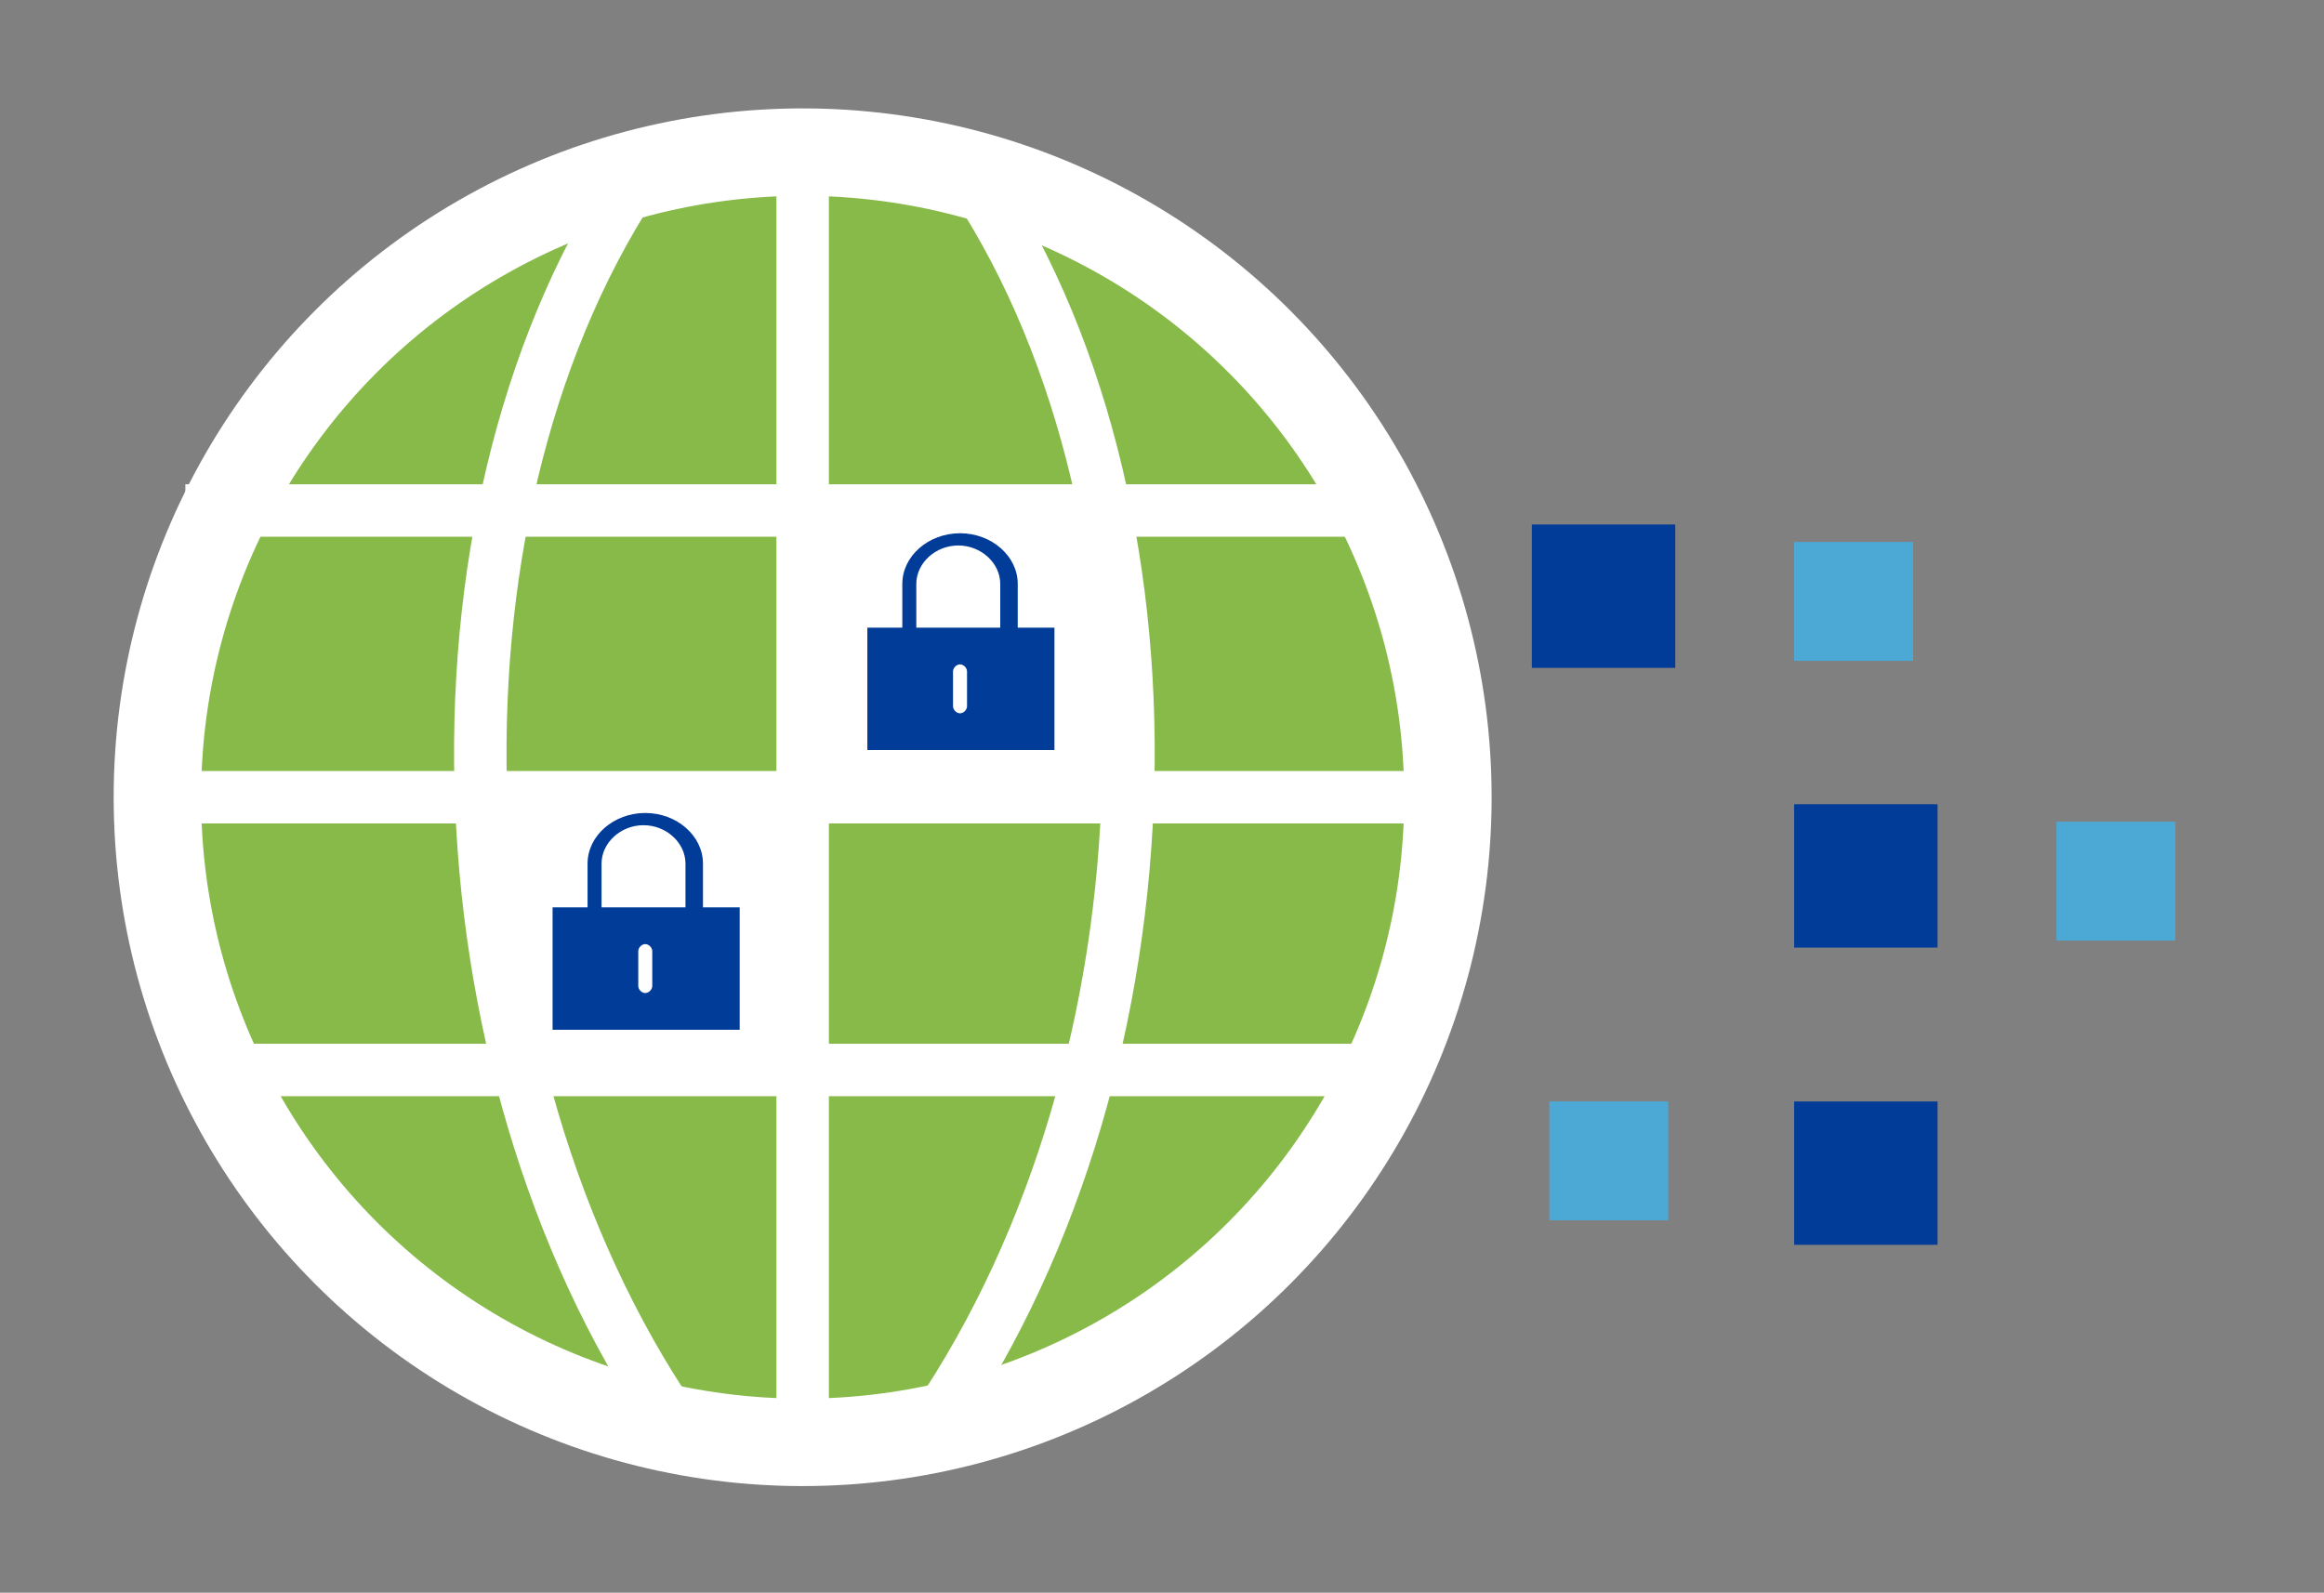 <?xml version="1.0" encoding="utf-8"?>
<!-- Generator: Adobe Illustrator 23.0.1, SVG Export Plug-In . SVG Version: 6.00 Build 0)  -->
<svg version="1.1" id="Layer_1" xmlns="http://www.w3.org/2000/svg" xmlns:xlink="http://www.w3.org/1999/xlink" x="0px" y="0px"
	 viewBox="0 0 132.9 91.1" style="enable-background:new 0 0 132.9 91.1;" xml:space="preserve">
<rect x="0" y="0" width="132.9" height="91.1" fill="#808080" stroke="none"/>
<style type="text/css">
	.st0{fill:#88BA4A;stroke:#FFFFFF;stroke-width:5;stroke-miterlimit:10;}
	.st1{fill:none;stroke:#FFFFFF;stroke-width:3;stroke-miterlimit:10;}
	.st2{fill:#FFFFFF;}
	.st3{fill:#013C98;}
	.st4{fill:#4CA9D6;}
</style>
<circle class="st0" cx="45.9" cy="45.6" r="36.9"/>
<line class="st1" x1="45.9" y1="8.7" x2="45.9" y2="82.5"/>
<line class="st1" x1="8.9" y1="45.6" x2="82.8" y2="45.6"/>
<line class="st1" x1="10.6" y1="29.2" x2="80.5" y2="29.2"/>
<line class="st1" x1="10.9" y1="61.2" x2="80.8" y2="61.2"/>
<path class="st1" d="M53.5,81.3c14-20.6,14.8-52.7,1.7-71.7"/>
<path class="st1" d="M38.5,81.3c-14-20.6-14.8-52.7-1.7-71.7"/>
<rect x="46.9" y="29.2" class="st2" width="16.4" height="16.4"/>
<rect x="28.2" y="44.8" class="st2" width="16.4" height="16.4"/>
<g>
	<path id="layer1_8938_" class="st3" d="M58.2,35.9v-2.5c0-1.6-1.5-2.9-3.3-2.9c-1.8,0-3.3,1.3-3.3,2.9v2.5h-2v7h10.7v-7H58.2z
		 M55.3,40.4c0,0.2-0.2,0.4-0.4,0.4c-0.2,0-0.4-0.2-0.4-0.4v-2c0-0.2,0.2-0.4,0.4-0.4c0.2,0,0.4,0.2,0.4,0.4V40.4z M57.3,35.9h-4.9
		v-2.5c0-1.2,1.1-2.2,2.4-2.2c1.3,0,2.4,1,2.4,2.2V35.9z"/>
</g>
<g>
	<path id="layer1_1_" class="st3" d="M40.2,51.9v-2.5c0-1.6-1.5-2.9-3.3-2.9c-1.8,0-3.3,1.3-3.3,2.9v2.5h-2v7h10.7v-7H40.2z
		 M37.3,56.4c0,0.2-0.2,0.4-0.4,0.4c-0.2,0-0.4-0.2-0.4-0.4v-2c0-0.2,0.2-0.4,0.4-0.4c0.2,0,0.4,0.2,0.4,0.4V56.4z M39.3,51.9h-4.9
		v-2.5c0-1.2,1.1-2.2,2.4-2.2c1.3,0,2.4,1,2.4,2.2V51.9z"/>
</g>
<rect x="87.6" y="30" class="st3" width="8.2" height="8.2"/>
<rect x="102.6" y="46" class="st3" width="8.2" height="8.2"/>
<rect x="102.6" y="63" class="st3" width="8.2" height="8.2"/>
<rect x="102.6" y="31" class="st4" width="6.8" height="6.8"/>
<rect x="117.6" y="47" class="st4" width="6.8" height="6.8"/>
<rect x="88.6" y="63" class="st4" width="6.8" height="6.8"/>
</svg>

